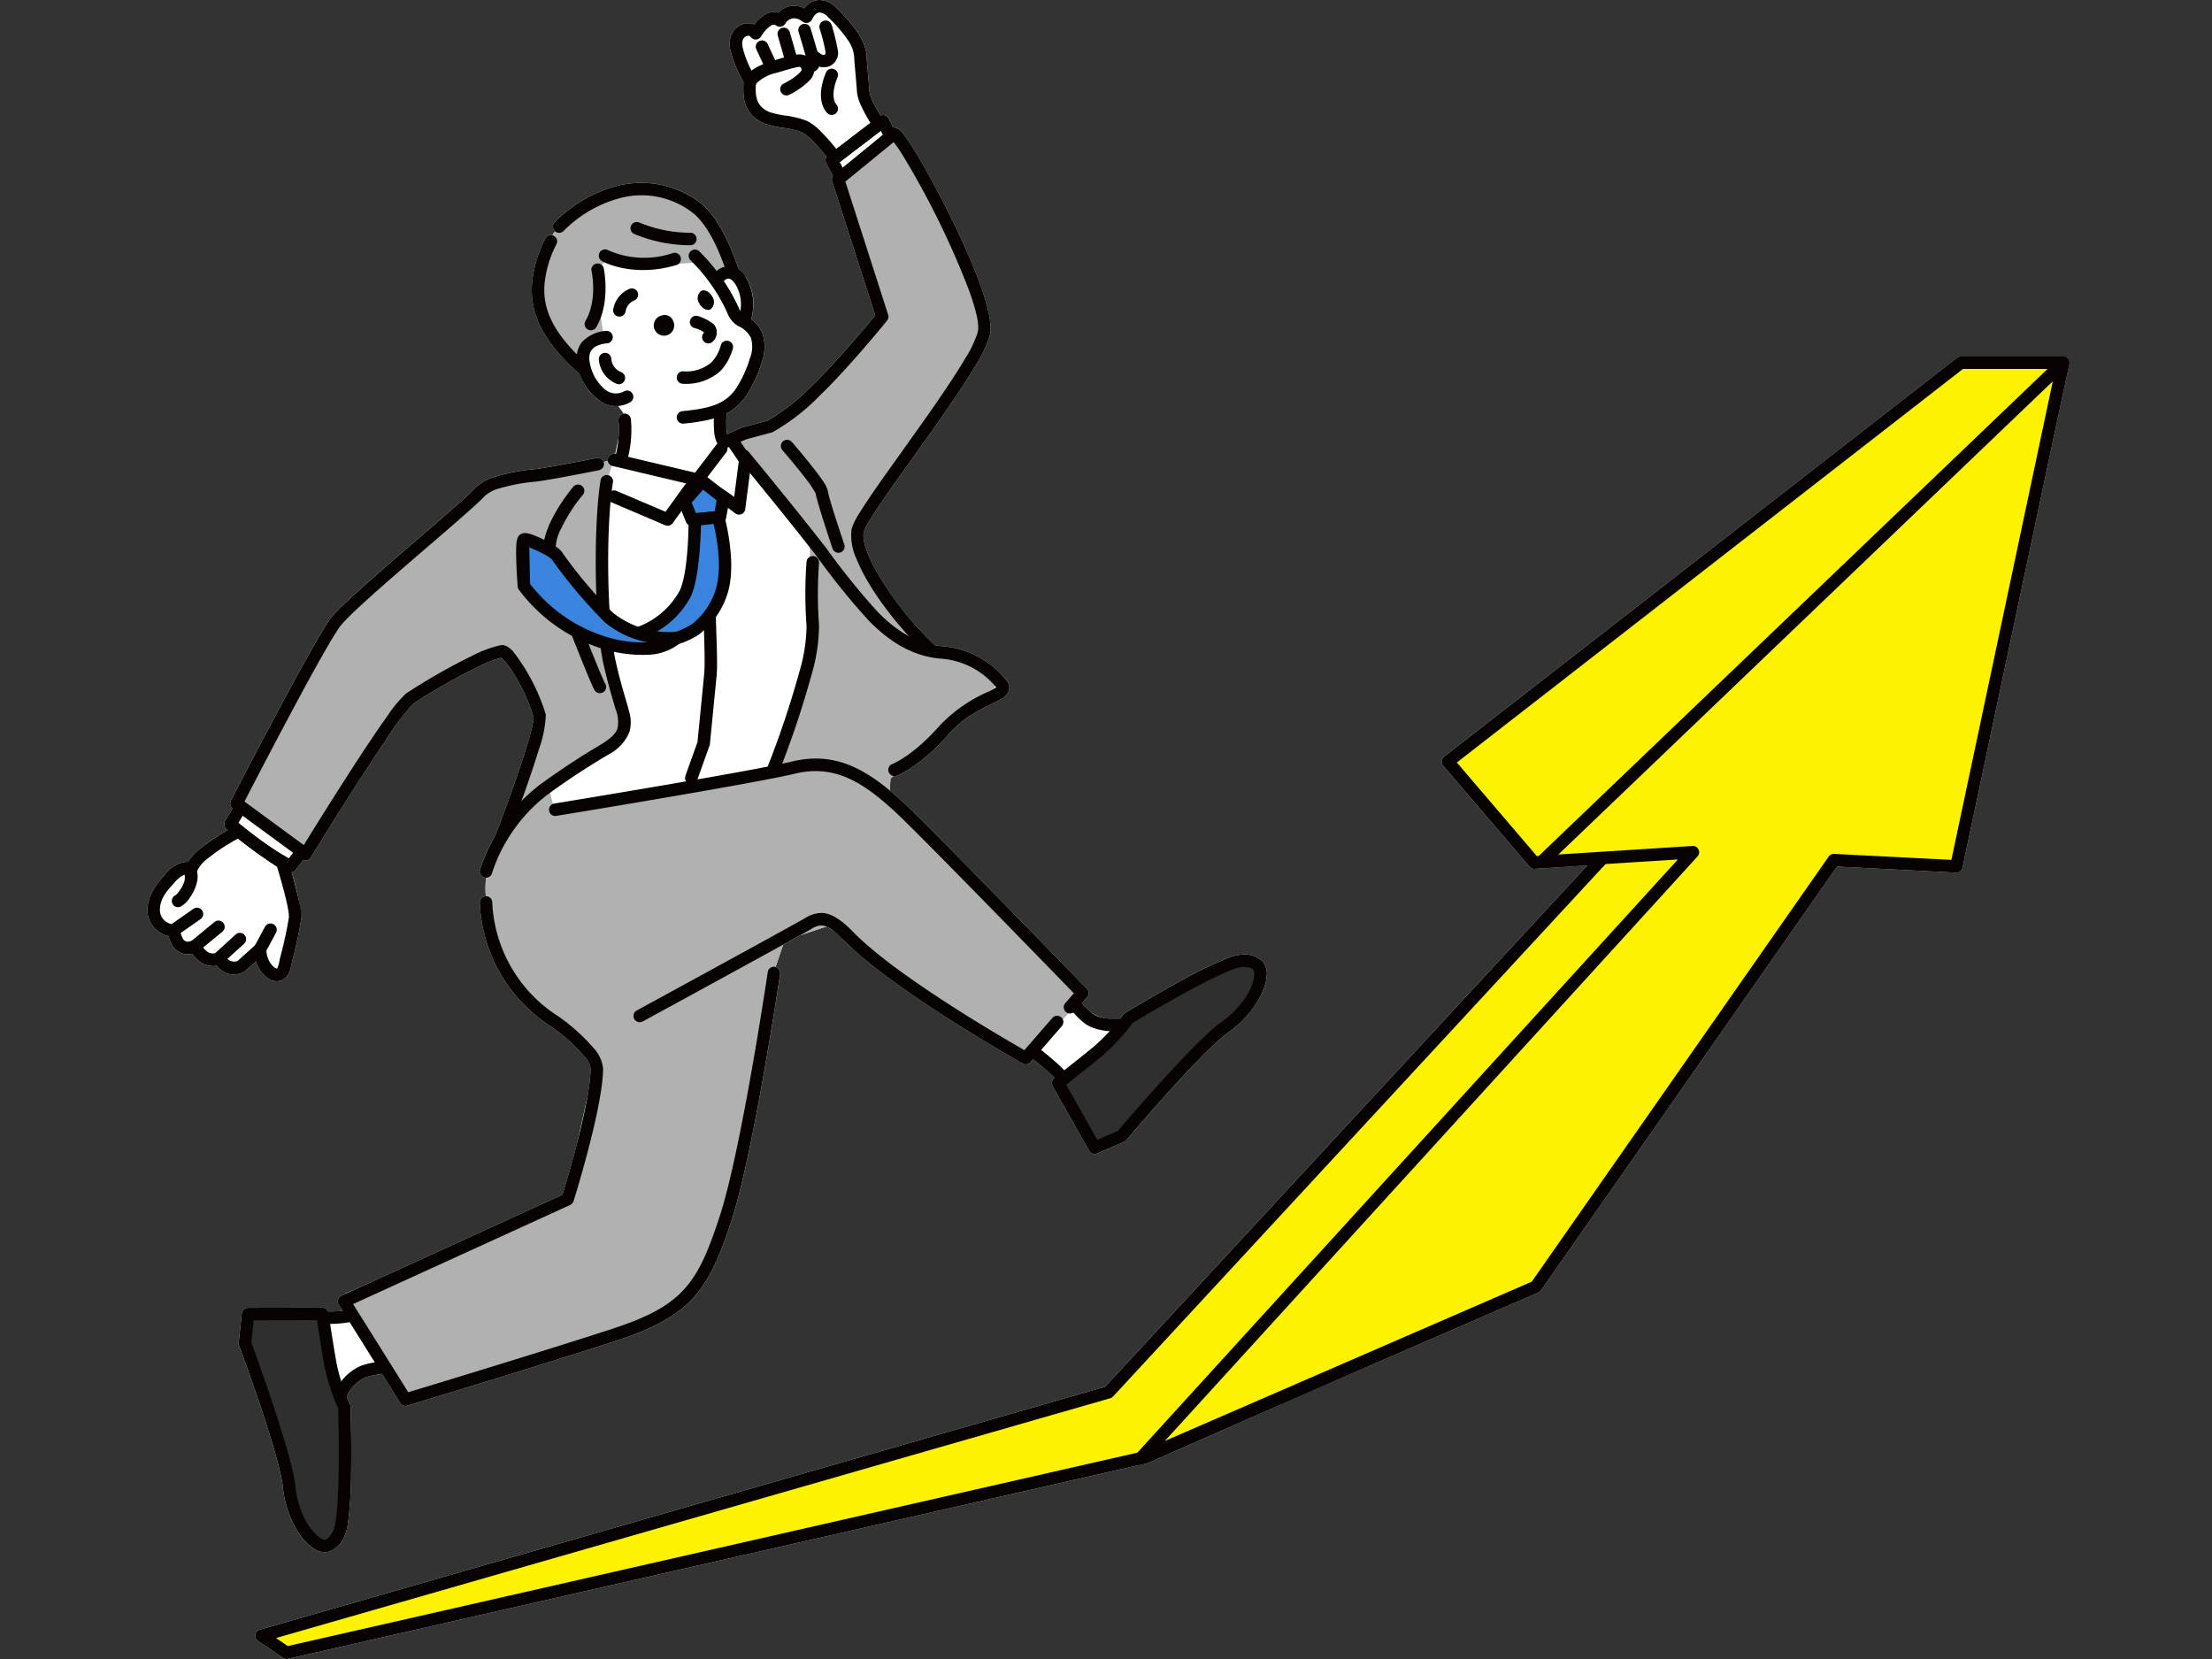 <svg xmlns="http://www.w3.org/2000/svg" xmlns:xlink="http://www.w3.org/1999/xlink" width="300" height="225" viewBox="0 0 300 225">
  <rect x="0" y="0" width="300" height="225" fill="#333333" stroke="none"/>
  <defs>
    <clipPath id="clip-path">
      <rect id="Rectangle_35647" data-name="Rectangle 35647" width="260.652" height="225" transform="translate(0 0)" fill="none"/>
    </clipPath>
  </defs>
  <g id="img_feature01" transform="translate(68.302 340.998)">
    <rect id="Rectangle_35780" data-name="Rectangle 35780" width="300" height="225" transform="translate(-68.302 -340.998)" fill="#fff" opacity="0"/>
    <g id="Group_12918" data-name="Group 12918" transform="translate(-48.301 -340.998)" clip-path="url(#clip-path)">
      <path id="Path_4433" data-name="Path 4433" d="M148.4,129.466a6.307,6.307,0,0,0-1.868.459,55.607,55.607,0,0,0-6.207,3c-3.909,2.118-7.741,4.451-7.741,4.451a.849.849,0,0,0-.248.23s-.145.2-.4.532a5.614,5.614,0,0,1-3.834-.724,9.609,9.609,0,0,1-1.384-1.357l.712-.808a.849.849,0,0,0-.028-1.152s-20.678-21.3-24.474-24.88c-.768-.723-1.518-1.394-2.261-2.009l.1-1.577.383-.386a.842.842,0,0,0,.462-.036s3.1-1.121,7.076-5.653c2.582-2.941,5.764-3.917,7.116-4.751a2.19,2.19,0,0,0,1.028-1.138,1.383,1.383,0,0,0-.19-1.191,12.259,12.259,0,0,0-8.859-4.832c-.346-.027-.684-.071-1.016-.128a.857.857,0,0,0-.11-.133,44,44,0,0,1-8.288-10.8c-.951-1.894-1.436-3.452-1.219-4.463a6.168,6.168,0,0,1,.708-1.408c1.04-1.742,2.962-4.456,5.128-7.488,3.288-4.6,7.134-9.931,9.373-13.736a16.571,16.571,0,0,0,1.91-4.108c.315-1.426-.356-4.255-1.623-7.588-2.807-7.386-8.345-17.451-10.207-19.726A2,2,0,0,0,101.4,17.3a.978.978,0,0,0-.259-.005l-.627-1.233a.846.846,0,0,0-1.092-.394c-.241-.4-.541-.913-.814-1.448a5.692,5.692,0,0,1-.688-1.824c-.1-1.5-.364-4.024-.382-4.746-.045-1.834-1.458-4-4.027-6.507A3.317,3.317,0,0,0,91.079,0,2.53,2.53,0,0,0,89.4.761a3.508,3.508,0,0,0-.322.361A3.217,3.217,0,0,0,87.5.793a3.042,3.042,0,0,0-1.962.935,2.394,2.394,0,0,0-2.1.46A5.776,5.776,0,0,0,82.291,3.32a2.18,2.18,0,0,0-.816-.152,2.519,2.519,0,0,0-2.257,1.476,3.336,3.336,0,0,0-.125,2.3,16.2,16.2,0,0,0,1.739,4.182c-.084,2.043-.079,4.343,2.778,5.608a13.119,13.119,0,0,0,2.716.636,10.5,10.5,0,0,1,2.43.589,7.526,7.526,0,0,1,1.882,1.61c.571.612,1.1,1.248,1.456,1.7a.847.847,0,0,0-.049.878l.915,1.708a.848.848,0,0,0-.1.731L98.7,42.77c-1.135,1.381-5.373,6.475-8.646,9.614a29.318,29.318,0,0,1-5.909,4.648l-3.474.939a.829.829,0,0,0-.123.044l-1.933.86a6.549,6.549,0,0,1-.1-.976,13.787,13.787,0,0,1,.052-1.837,7.333,7.333,0,0,0,2.445-2.1,17.509,17.509,0,0,0,2.324-4.89,5.865,5.865,0,0,0,.015-4.033,4.237,4.237,0,0,0-1.479-1.731,6.889,6.889,0,0,0-.658-5.6,4.478,4.478,0,0,0-.942-1.065c0-.013-.008-.026-.013-.039-.743-1.888-2.182-6.263-4.857-8.751a13.11,13.11,0,0,0-11.749-2.623,18.522,18.522,0,0,0-8.456,4.941.849.849,0,0,0,.069,1.19c-.128.185-.243.367-.347.549a.849.849,0,0,0-.942.411,16.7,16.7,0,0,0-1.824,6.2c-.232,3.416.839,7.14,6.262,12.049a.844.844,0,0,0,.241.152,7.009,7.009,0,0,0,2.955,3.809,3.958,3.958,0,0,0,2.226.533L64.6,56.1a.849.849,0,0,0-.727.954,11.087,11.087,0,0,1,.055,1.572c-.007.252-.022.53-.047.823l-.449,2.092a.847.847,0,0,0-.994.983l-.585.123a.849.849,0,0,0-.96-.531s-6.644,1.34-8.462,1.526a27.01,27.01,0,0,0-5.225.983,6.4,6.4,0,0,0-2.745,1.536c-2.087,2.306-16.516,14.058-19.424,17.44-2.087,2.427-13.722,24.979-13.722,24.979a.847.847,0,0,0,.222,1.046l-1.011,1.716a.848.848,0,0,0,.176,1.072l.189.161a26.566,26.566,0,0,0-3.843,2.6A7.938,7.938,0,0,0,5.476,116.9a2.221,2.221,0,0,0-.36,0,4.228,4.228,0,0,0-2.744,1.716C1.345,119.78-.31,121.628.05,124.08a3.671,3.671,0,0,0,2.817,2.89,4.574,4.574,0,0,0,.392,1.047,2.506,2.506,0,0,0,1.728,1.363,2.619,2.619,0,0,0,1.066-.027,5.23,5.23,0,0,0,.706.79,3,3,0,0,0,2.655.838,2.819,2.819,0,0,0,3.657.835.85.85,0,0,0,.2-.133l1.448-1.308a4.085,4.085,0,0,0,1.485,2.2,2.03,2.03,0,0,0,1.973.4,2.006,2.006,0,0,0,1.055-1.13,8.648,8.648,0,0,0,.424-1.617,55.447,55.447,0,0,0,1.229-5.776,33.219,33.219,0,0,0-1.329-6.167.848.848,0,0,0,.573-.33l1-1.325a.845.845,0,0,0,1.031-.346s5.848-9.54,10.1-15.807a32.457,32.457,0,0,1,3.809-5.048,79.177,79.177,0,0,1,8.79-5A15.4,15.4,0,0,1,48,89.212a8.556,8.556,0,0,1,.933,1.052,24.876,24.876,0,0,1,3.423,6.947,3.255,3.255,0,0,1-.1.921c-.154.8-.448,1.886-.818,3.1-1.469,4.837-4.115,11.72-4.115,11.72a.85.85,0,0,0-.049.2,20.9,20.9,0,0,0-2.177,4.827.847.847,0,0,0,.847,1.066,10.5,10.5,0,0,0-.048,2.511.848.848,0,0,0-.828.83,21,21,0,0,0,9.778,16.908,24.054,24.054,0,0,1,4.374,3.948,3.161,3.161,0,0,1,.88,1.674,25.18,25.18,0,0,1-.448,3.977l-1.276,5.753c-.859,3.368-1.78,6.384-2.095,7.393L28.349,174.791l-1.553.675.016.027-.508.232a.848.848,0,0,0-.367,1.222l.507.811a9.742,9.742,0,0,1-1.949.132.847.847,0,0,0-.79-.541l-10.076.02a.848.848,0,0,0-.842.759l-.42,3.973a.85.85,0,0,0,.048.385s5.5,14.762,5.941,19.232c.357,3.615,2.2,7.052,4.166,8.3a2.608,2.608,0,0,0,1.949.461,3.512,3.512,0,0,0,2.2-2.027,6.3,6.3,0,0,0,.517-1.852,55.6,55.6,0,0,0,.431-6.881c.072-4.445-.081-8.93-.081-8.93a.846.846,0,0,0-.079-.329s-.193-.413-.458-1.075c.066-.116.133-.23.2-.34a5.092,5.092,0,0,1,2.339-2.221,9.511,9.511,0,0,1,1.958-.434.845.845,0,0,0,.3-.083l2.481,3.967a.848.848,0,0,0,.965.362s19.714-5.966,28.429-8.831c5.091-1.674,8.185-3.376,10.416-5.848,2.217-2.456,3.584-5.692,5.158-10.52,2.959-9.076,6.564-33.343,6.564-33.343a.849.849,0,0,0-.627-.946l1.037-3.031c.888-.489,1.676-.925,2.321-1.284l3.548-1.168a7.863,7.863,0,0,1,2.392,1.892c6.55,6.748,24.23,16.689,24.23,16.689a.848.848,0,0,0,1.056-.183l.339-.391c.566.443,1.559,1.238,2.352,1.976.2.19.394.372.556.541l-.036.028a.848.848,0,0,0-.219,1.089l4.961,8.77a.848.848,0,0,0,1.075.361l3.668-1.583a.847.847,0,0,0,.311-.231s10.165-12.036,13.843-14.613c2.975-2.085,5.063-5.381,5.19-7.7a2.609,2.609,0,0,0-.554-1.925,3.511,3.511,0,0,0-2.843-.918" transform="translate(0 -0.002)" fill="#fff" fill-rule="evenodd"/>
      <path id="Path_4434" data-name="Path 4434" d="M506.165,51.509a.849.849,0,0,0-1.109.457c-1.654,3.977.2,5.522.2,5.522a.843.843,0,0,0,.58.229h0a.848.848,0,0,0,.6-1.447v0c-.169-.191-.809-1.263.184-3.651a.849.849,0,0,0-.457-1.109" transform="translate(-413.035 -42.128)" fill="#fff" fill-rule="evenodd"/>
      <path id="Path_4435" data-name="Path 4435" d="M326.713,267.731a.834.834,0,0,0-.023-.115c0-.01-.006-.021-.009-.031a.806.806,0,0,0-.032-.089c0-.008-.007-.017-.01-.025a.852.852,0,0,0-.057-.1l-.015-.021c-.011-.016-.022-.033-.035-.048s-.016-.017-.023-.026l-.024-.027a.821.821,0,0,0-.083-.077l0,0a.885.885,0,0,0-.1-.067l-.013-.009-.017-.007a.825.825,0,0,0-.1-.044l-.017-.007a.866.866,0,0,0-.114-.031l-.034-.006a.866.866,0,0,0-.091-.01l-.032,0H312a.847.847,0,0,0-.521.179L241.91,321.254a.849.849,0,0,0-.124,1.221l11.709,13.7a.848.848,0,0,0,.7.3l7.166-.492-65.422,70.731L81.291,439.662a.849.849,0,0,0-.242,1.518l3.406,2.308a.849.849,0,0,0,.664.125l115.8-26.364c.023,0,.045-.009.068-.015l.706-.161a.843.843,0,0,0,.154-.051l20.868-9.21,31.992-13.889a.848.848,0,0,0,.358-.292l40.142-57.468,16.151.82a.848.848,0,0,0,.873-.671L326.7,268.005s0-.009,0-.014a.843.843,0,0,0,.013-.1c0-.012,0-.023,0-.035a.859.859,0,0,0,0-.106s0-.01,0-.014" transform="translate(-66.068 -218.634)" fill="#fff" fill-rule="evenodd"/>
      <path id="Path_4439" data-name="Path 4439" d="M156.513,191.84l5.876-5.922,8.256-5.421v-2.736l-8.932-3.556-5.614-6.172-3.25-5.69-.691-4.785,16.924-25.018.2-3.445-2.847-6.563-8.091-16.7-1.734-.561-7.336,5.437,6.339,17.606-4.087,6.146-9.94,8.753-4.52,1.19-3.179,1.489,2.054,2.68,1.207,1.336,8.39,9.977.306,7.93-.139,7.512-5.043,15.344-29.541,6.054-1.02-3.9,8.507-5.3,1.65-3.311-1.507-5.179-.248-4.333-1.377-13.89.5-7.718,1.311-4.525L112.2,150,101.417,152.4,85.463,166.255l-5.5,6.077-11.89,22.378,8.984,6.968L91.5,180.646l12.21-5.941a23.391,23.391,0,0,1,3.54,4.908,13.416,13.416,0,0,1,1.1,5.721c.127,2.93-5.9,16.68-6.568,19.408s.262,7.882,3.668,14.1,11.08,11.123,11.08,11.123l-4.16,18.749L82.541,261.674l8.466,14.577,31.909-10.816,7.508-5.154,6.349-19.463,3.127-20.474,2.26-6.6,7.04-2.318,8.427,7.963L174.6,229.649l8.132-7.707-26.392-27.233Z" transform="translate(-55.744 -86.211)" fill="#b2b1b1" fill-rule="evenodd"/>
      <path id="Path_4440" data-name="Path 4440" d="M674.279,756.975l-4.217-2.239-5.219,5.648s7,6.062,7.4,6.21,9.564-6.812,9.564-6.812l-3.316-3.237Z" transform="translate(-544.448 -618.063)" fill="#fff" fill-rule="evenodd"/>
      <path id="Path_4441" data-name="Path 4441" d="M318.1,147.6a27.492,27.492,0,0,0-4.38-4.516,17.24,17.24,0,0,0-8.341-1.846,10.518,10.518,0,0,0-7.327,3.042c-3.173,3.059-3.283,3.73-4.105,7.438a10.646,10.646,0,0,0,0,6.282c.777,2.2,2.217,5.186,3.463,5.623l1.891,1.47,1.04-2.965,1.916-.577s-1.313-7.406-.646-9.346,1.973-.456,4.343-.487c1.216-.016,3.6-.145,5.637-.266,1.933-.115,3.55-.223,3.55-.223l2.85,2.024s2.063-.439,1.72-1.075c-.493-.914-.522-3.139-1.611-4.579" transform="translate(-240.32 -115.631)" fill="#b2b1b1" fill-rule="evenodd"/>
      <path id="Path_4442" data-name="Path 4442" d="M406.3,196.267c-.551-.345-1.12-.487-1.507-1.47a26.021,26.021,0,0,0-5.339-7.629.848.848,0,1,0-1.179,1.221,23.837,23.837,0,0,1,4.939,7.031,3.569,3.569,0,0,0,1.5,1.875,3.483,3.483,0,0,1,1.731,1.585,4.168,4.168,0,0,1-.132,2.8,15.566,15.566,0,0,1-2.035,4.32c-1.414,1.827-3.18,2.461-7.116,2.842a.848.848,0,0,0,.163,1.689c4.622-.447,6.634-1.346,8.294-3.492a17.506,17.506,0,0,0,2.324-4.89,5.866,5.866,0,0,0,.015-4.033,4.244,4.244,0,0,0-1.659-1.848" transform="translate(-324.613 -153.08)" fill="#070303" fill-rule="evenodd"/>
      <path id="Path_4443" data-name="Path 4443" d="M407.286,236.527a.848.848,0,1,0-.461,1.633,4.147,4.147,0,0,1,1.321.586.283.283,0,0,1-.04.059.848.848,0,1,0,1.219,1.18,1.688,1.688,0,0,0,.124-2.342,6.444,6.444,0,0,0-2.164-1.115" transform="translate(-332.648 -193.669)" fill="#070303" fill-rule="evenodd"/>
      <path id="Path_4444" data-name="Path 4444" d="M403.39,255.158a.849.849,0,0,0-1.026.622,5.249,5.249,0,0,1-1.245,2.271,5.159,5.159,0,0,1-3.785,1.242.848.848,0,1,0-.184,1.687,7.041,7.041,0,0,0,5.14-1.7,7.311,7.311,0,0,0,1.721-3.095.849.849,0,0,0-.622-1.026" transform="translate(-324.612 -208.932)" fill="#070303" fill-rule="evenodd"/>
      <path id="Path_4445" data-name="Path 4445" d="M382.987,235.845a1.388,1.388,0,1,0,1.528.723,1.223,1.223,0,0,0-1.528-.723" transform="translate(-313.229 -193.063)" fill="#070303" fill-rule="evenodd"/>
      <path id="Path_4446" data-name="Path 4446" d="M412.634,217.525a1.252,1.252,0,0,0-.246,1.7c.35.686,1.028,1.04,1.514.791a1.252,1.252,0,0,0,.246-1.7c-.35-.686-1.028-1.04-1.514-.791" transform="translate(-337.542 -178.069)" fill="#070303" fill-rule="evenodd"/>
      <path id="Path_4447" data-name="Path 4447" d="M327.914,256.029a2.311,2.311,0,0,1-2.738-.414,6.1,6.1,0,0,1-1.92-3.612,2.344,2.344,0,0,1,.068-1.216,1.728,1.728,0,0,1,.923-.931,3.7,3.7,0,0,1,1.328-.338.848.848,0,0,0-.049-1.7,4.912,4.912,0,0,0-3.355,1.575,3.593,3.593,0,0,0-.589,2.883,7.423,7.423,0,0,0,3.314,5.2,3.764,3.764,0,0,0,3.86.023.848.848,0,1,0-.843-1.473" transform="translate(-263.29 -202.945)" fill="#070303" fill-rule="evenodd"/>
      <path id="Path_4448" data-name="Path 4448" d="M348.085,187.281a12.083,12.083,0,0,1-8.81-.374.848.848,0,1,0-.831,1.479s4.081,2.337,10.13.52a.849.849,0,0,0-.488-1.625" transform="translate(-276.801 -152.972)" fill="#070303" fill-rule="evenodd"/>
      <path id="Path_4449" data-name="Path 4449" d="M369.86,167.721a18.157,18.157,0,0,1-6.9-1.38.848.848,0,1,0-.708,1.542,19.916,19.916,0,0,0,7.619,1.535.848.848,0,0,0-.008-1.7" transform="translate(-296.246 -136.155)" fill="#070303" fill-rule="evenodd"/>
      <path id="Path_4450" data-name="Path 4450" d="M341.01,266.853a2.091,2.091,0,0,1-1.3-1.8.848.848,0,1,0-1.694.089,3.894,3.894,0,0,0,2.434,3.314.848.848,0,0,0,.565-1.6" transform="translate(-276.801 -216.394)" fill="#070303" fill-rule="evenodd"/>
      <path id="Path_4451" data-name="Path 4451" d="M425.826,306.06a13.946,13.946,0,0,1,.076-2.068.848.848,0,1,0-1.684-.208,15,15,0,0,0-.039,2.969,4.424,4.424,0,0,0,.528,1.785.848.848,0,1,0,1.44-.9,3.565,3.565,0,0,1-.32-1.582" transform="translate(-347.316 -248.164)" fill="#070303" fill-rule="evenodd"/>
      <path id="Path_4452" data-name="Path 4452" d="M425.257,199.3a2.843,2.843,0,0,0-1.921,1.045.848.848,0,0,0,1.358,1.017.869.869,0,0,1,.612-.366c.312-.009.624.252,1.021.854a5.231,5.231,0,0,1,.346,4.5.848.848,0,1,0,1.569.645,7.121,7.121,0,0,0-.5-6.082,2.89,2.89,0,0,0-2.488-1.616" transform="translate(-346.537 -163.208)" fill="#070303" fill-rule="evenodd"/>
      <path id="Path_4453" data-name="Path 4453" d="M328.977,197.309a.849.849,0,0,0-.647,1.01s.872,3.878-.821,6.763a.848.848,0,0,0,1.463.859c2-3.409,1.015-7.986,1.015-7.986a.849.849,0,0,0-1.011-.647" transform="translate(-268.105 -161.563)" fill="#070303" fill-rule="evenodd"/>
      <path id="Path_4454" data-name="Path 4454" d="M324.026,139.972a13.11,13.11,0,0,0-11.749-2.623,18.522,18.522,0,0,0-8.456,4.941.848.848,0,0,0,1.273,1.122,16.87,16.87,0,0,1,7.63-4.426,11.326,11.326,0,0,1,10.146,2.229c2.476,2.3,3.746,6.383,4.434,8.129a.848.848,0,1,0,1.578-.622c-.743-1.888-2.182-6.263-4.857-8.751" transform="translate(-248.629 -112.119)" fill="#070303" fill-rule="evenodd"/>
      <path id="Path_4455" data-name="Path 4455" d="M289.528,182.833a14.8,14.8,0,0,1,1.614-5.492.848.848,0,1,0-1.483-.825,16.7,16.7,0,0,0-1.824,6.2c-.232,3.416.839,7.14,6.262,12.049a.848.848,0,1,0,1.139-1.258c-4.835-4.377-5.915-7.631-5.708-10.676" transform="translate(-235.688 -144.194)" fill="#070303" fill-rule="evenodd"/>
      <path id="Path_4456" data-name="Path 4456" d="M351.181,309.762a.849.849,0,0,0-.727.954,11.087,11.087,0,0,1,.055,1.572,13.761,13.761,0,0,1-.522,3.438.848.848,0,1,0,1.629.473,15.477,15.477,0,0,0,.589-3.866,12.479,12.479,0,0,0-.07-1.844.849.849,0,0,0-.954-.727" transform="translate(-286.58 -253.662)" fill="#070303" fill-rule="evenodd"/>
      <path id="Path_4457" data-name="Path 4457" d="M351,216.067a3.652,3.652,0,0,0-2.207,2.816.848.848,0,0,0,1.686.19,1.942,1.942,0,0,1,1.171-1.439.848.848,0,0,0-.65-1.567" transform="translate(-285.63 -176.887)" fill="#070303" fill-rule="evenodd"/>
      <path id="Path_4458" data-name="Path 4458" d="M452.833,96.255a2,2,0,0,0-1.043-.763.888.888,0,0,0-.745.212c-.843.726-7.521,6.155-7.521,6.155a.849.849,0,0,0-.273.918l5.841,18.182c-1.135,1.381-5.373,6.475-8.646,9.614a29.315,29.315,0,0,1-5.909,4.648l-3.475.939a.828.828,0,0,0-.123.044l-2.56,1.139a.848.848,0,0,0,.69,1.55l2.5-1.112,3.5-.945a.852.852,0,0,0,.151-.057,28.9,28.9,0,0,0,6.4-4.981c3.873-3.715,9.079-10.124,9.079-10.124a.848.848,0,0,0,.149-.794l-5.805-18.069c1.295-1.053,5.034-4.1,6.547-5.351.261.338.653.867.995,1.4a114.341,114.341,0,0,1,9.239,18.73c.882,2.474,1.424,4.513,1.181,5.613a14.936,14.936,0,0,1-1.716,3.614c-2.219,3.771-6.033,9.048-9.291,13.61-2.2,3.079-4.147,5.836-5.2,7.6a7.7,7.7,0,0,0-.91,1.921,7.368,7.368,0,0,0,.645,3.991c1.359,3.449,4.668,8.242,9.33,12.837a.848.848,0,1,0,1.191-1.208,44,44,0,0,1-8.288-10.8c-.951-1.894-1.436-3.452-1.219-4.463a6.147,6.147,0,0,1,.708-1.407c1.04-1.742,2.962-4.456,5.127-7.489,3.288-4.6,7.135-9.931,9.373-13.736a16.564,16.564,0,0,0,1.91-4.108c.315-1.426-.356-4.255-1.623-7.588-2.806-7.386-8.344-17.451-10.207-19.726" transform="translate(-350.393 -78.189)" fill="#070303" fill-rule="evenodd"/>
      <path id="Path_4459" data-name="Path 4459" d="M516.305,86.61a.848.848,0,0,0-1.27-.29l-6.961,5.3a.848.848,0,0,0-.234,1.076l1.138,2.124a.848.848,0,0,0,1.5-.8l-.8-1.487,5.576-4.245.4.785a.848.848,0,1,0,1.512-.769Z" transform="translate(-415.794 -70.547)" fill="#070303" fill-rule="evenodd"/>
      <path id="Path_4460" data-name="Path 4460" d="M455.636,14.224a5.7,5.7,0,0,1-.688-1.824c-.1-1.5-.364-4.024-.382-4.746-.045-1.834-1.458-4-4.027-6.507A3.317,3.317,0,0,0,448.11,0a2.529,2.529,0,0,0-1.677.758,3.517,3.517,0,0,0-.323.361,3.217,3.217,0,0,0-1.577-.329,3.042,3.042,0,0,0-1.962.935,2.394,2.394,0,0,0-2.1.46,5.77,5.77,0,0,0-1.147,1.133,2.181,2.181,0,0,0-.816-.152,2.519,2.519,0,0,0-2.257,1.476,3.337,3.337,0,0,0-.125,2.3,16.2,16.2,0,0,0,1.74,4.182c-.084,2.043-.079,4.343,2.778,5.608a13.118,13.118,0,0,0,2.716.636,10.5,10.5,0,0,1,2.43.589,7.526,7.526,0,0,1,1.882,1.61c1.05,1.125,1.948,2.339,1.948,2.339a.849.849,0,0,0,1.2.168l5.905-4.527a.849.849,0,0,0,.191-1.143s-.7-1.052-1.277-2.182m-5.181,5.991a27.568,27.568,0,0,0-2.121-2.4,7.387,7.387,0,0,0-1.83-1.4,12.273,12.273,0,0,0-2.863-.724,11.388,11.388,0,0,1-2.312-.514c-2.112-.935-1.823-2.758-1.758-4.25a.849.849,0,0,0-.147-.516,13.888,13.888,0,0,1-1.658-3.906c-.24-.908.077-1.486.561-1.62.178-.049.381-.056.477.092a.848.848,0,0,0,1.446-.035,4.924,4.924,0,0,1,1.2-1.374c.253-.178.544-.329.833-.11a.848.848,0,0,0,1.251-.255,1.475,1.475,0,0,1,1.1-.723,2.014,2.014,0,0,1,1.264.476.848.848,0,0,0,1.278-.356,2.2,2.2,0,0,1,.441-.627.848.848,0,0,1,.554-.279,1.771,1.771,0,0,1,1.184.662,19.189,19.189,0,0,1,2.637,3.051,4.526,4.526,0,0,1,.879,2.284c.018.732.287,3.291.385,4.813a5.9,5.9,0,0,0,.569,1.864,22.711,22.711,0,0,0,1.251,2.3Z" transform="translate(-357.031 -0.002)" fill="#070303" fill-rule="evenodd"/>
      <path id="Path_4461" data-name="Path 4461" d="M469.756,363.425c-3.479-.275-6.234-2.125-8.675-4.577a95.081,95.081,0,0,1-7.058-8.738c-4.6-5.914-10.507-13.038-10.507-13.038a.848.848,0,0,0-1.307,1.082s5.884,7.1,10.475,13a96.788,96.788,0,0,0,7.194,8.892c2.734,2.746,5.847,4.763,9.744,5.071a10.609,10.609,0,0,1,7.456,3.892c-.033.027-.068.053-.1.075a7.368,7.368,0,0,1-.731.406,20.2,20.2,0,0,0-6.861,4.727c-3.615,4.117-6.393,5.182-6.393,5.182a.848.848,0,1,0,.592,1.59s3.1-1.121,7.076-5.653c2.583-2.941,5.764-3.917,7.116-4.751a2.19,2.19,0,0,0,1.028-1.138,1.383,1.383,0,0,0-.19-1.191,12.259,12.259,0,0,0-8.859-4.832" transform="translate(-361.971 -275.782)" fill="#070303" fill-rule="evenodd"/>
      <path id="Path_4462" data-name="Path 4462" d="M480.759,336.4a4.015,4.015,0,0,0-.669-1.4c-1.253-1.888-4.237-5.326-4.237-5.326a.848.848,0,0,0-1.281,1.113s2.222,2.557,3.593,4.426c.438.6.874,1.359.913,1.428.168,1.14,2.288,7.487,2.288,7.487a.848.848,0,1,0,1.608-.541s-2.106-6.221-2.217-7.185" transform="translate(-388.463 -269.736)" fill="#070303" fill-rule="evenodd"/>
      <path id="Path_4463" data-name="Path 4463" d="M471.469,417.375a.848.848,0,1,0-1.688-.168,58.771,58.771,0,0,0,0,8.72,22.54,22.54,0,0,1-.963,6.183,126.932,126.932,0,0,1-4.241,12.71.848.848,0,1,0,1.577.627,129.154,129.154,0,0,0,4.307-12.912,24.274,24.274,0,0,0,1.014-6.718,57.423,57.423,0,0,1,0-8.443" transform="translate(-380.395 -341.03)" fill="#070303" fill-rule="evenodd"/>
      <path id="Path_4464" data-name="Path 4464" d="M267.3,381.067c-1.28-5.7-1.317-18.679-.382-24.319a.848.848,0,0,0-1.674-.278c-.96,5.79-.913,19.111.4,24.968.653,2.911,1.257,4.754,1.633,6.092a4.5,4.5,0,0,1,.263,2.562c-.237.8-.972,1.38-2.035,2.087a102.144,102.144,0,0,0-8.538,5.614,23.742,23.742,0,0,0-8.089,11.52.848.848,0,0,0,1.64.436A22.035,22.035,0,0,1,258,399.138a100.762,100.762,0,0,1,8.443-5.546,5.918,5.918,0,0,0,2.723-3.019,4.991,4.991,0,0,0-.053-2.729c-.33-1.376-1.037-3.314-1.814-6.776" transform="translate(-203.789 -291.337)" fill="#070303" fill-rule="evenodd"/>
      <path id="Path_4465" data-name="Path 4465" d="M349.2,574.442c-5.142-4.846-9.535-7.378-15.526-5.936-5.69,1.37-32.236,5.7-32.236,5.7a.848.848,0,1,0,.273,1.675s26.648-4.35,32.361-5.725c5.412-1.3,9.32,1.143,13.965,5.521,3.42,3.223,20.581,20.875,23.873,24.265l-1.165,1.323a.848.848,0,1,0,1.273,1.121l1.684-1.912a.849.849,0,0,0-.028-1.152S353,578.018,349.2,574.442" transform="translate(-246.268 -465.226)" fill="#070303" fill-rule="evenodd"/>
      <path id="Path_4466" data-name="Path 4466" d="M297.974,373.166a6.186,6.186,0,0,1,.689-4.439,21.507,21.507,0,0,1,2.859-4.42.848.848,0,0,0-1.282-1.111,23.439,23.439,0,0,0-3.116,4.818c-.873,1.885-1.36,3.983-.75,5.715,1.366,3.884,5.994,15.746,6.729,17.04a.848.848,0,0,0,1.475-.838c-.723-1.272-5.26-12.944-6.6-16.764" transform="translate(-242.481 -297.186)" fill="#070303" fill-rule="evenodd"/>
      <path id="Path_4467" data-name="Path 4467" d="M111.635,342.947s-6.644,1.34-8.462,1.526a27.027,27.027,0,0,0-5.225.984,6.4,6.4,0,0,0-2.745,1.536c-2.087,2.306-16.515,14.058-19.424,17.44-2.087,2.427-13.722,24.979-13.722,24.979a.848.848,0,0,0,.252,1.072l9.367,6.873a.849.849,0,0,0,1.225-.241s5.848-9.54,10.1-15.807a32.451,32.451,0,0,1,3.808-5.048,79.139,79.139,0,0,1,8.79-5,15.391,15.391,0,0,1,3.139-1.223,8.538,8.538,0,0,1,.933,1.052,24.876,24.876,0,0,1,3.423,6.947,3.257,3.257,0,0,1-.1.921c-.154.8-.448,1.886-.818,3.1-1.469,4.837-4.115,11.72-4.115,11.72a.848.848,0,0,0,1.584.609s2.671-6.951,4.154-11.835a15.937,15.937,0,0,0,.97-4.8,26.735,26.735,0,0,0-4.384-8.5,3.23,3.23,0,0,0-1.012-.817,1.289,1.289,0,0,0-.689-.109,15.377,15.377,0,0,0-3.815,1.4,81.342,81.342,0,0,0-9.061,5.16,17.1,17.1,0,0,0-2.492,2.993c-3.556,4.947-9.631,14.729-11.379,17.56l-8.041-5.9c1.894-3.67,11.319-21.855,13.168-24.006,2.9-3.377,17.312-15.106,19.4-17.408a4.71,4.71,0,0,1,2.008-1.06,25.218,25.218,0,0,1,4.877-.911c1.853-.19,8.624-1.551,8.624-1.551a.848.848,0,0,0-.335-1.663" transform="translate(-50.741 -280.83)" fill="#070303" fill-rule="evenodd"/>
      <path id="Path_4468" data-name="Path 4468" d="M68.523,607.649a.849.849,0,0,0-1.188.164l-1.094,1.445a40.891,40.891,0,0,1-6.825-4.813l.781-1.326a.848.848,0,0,0-1.462-.861l-1.143,1.94a.848.848,0,0,0,.175,1.072s5.435,4.681,8.447,5.823a.849.849,0,0,0,.977-.281l1.5-1.975a.849.849,0,0,0-.164-1.189" transform="translate(-47.066 -492.856)" fill="#070303" fill-rule="evenodd"/>
      <path id="Path_4469" data-name="Path 4469" d="M18.768,622.284S15.9,620.428,12.9,618.04a.848.848,0,0,0-.912-.093,30.14,30.14,0,0,0-4.942,3.195,7.947,7.947,0,0,0-1.571,1.726,2.2,2.2,0,0,0-.36,0,4.226,4.226,0,0,0-2.744,1.716C1.345,625.748-.31,627.6.051,630.047a3.671,3.671,0,0,0,2.817,2.89,4.562,4.562,0,0,0,.392,1.047,2.506,2.506,0,0,0,1.728,1.363,2.623,2.623,0,0,0,1.066-.027,5.242,5.242,0,0,0,.706.79,3,3,0,0,0,2.655.839,2.819,2.819,0,0,0,3.656.835.837.837,0,0,0,.2-.133l1.448-1.308a4.083,4.083,0,0,0,1.485,2.2,2.03,2.03,0,0,0,1.973.4,2.007,2.007,0,0,0,1.055-1.13,8.664,8.664,0,0,0,.424-1.617,55.492,55.492,0,0,0,1.229-5.776c.085-1.494-1.763-7.675-1.763-7.675a.85.85,0,0,0-.351-.465m.42,8.044a53.849,53.849,0,0,1-1.2,5.526c-.055.264-.112.625-.21.971a2.416,2.416,0,0,1-.137.379,1.154,1.154,0,0,1-.091.144,1.927,1.927,0,0,1-.382-.193,3.125,3.125,0,0,1-1.036-2.459.848.848,0,0,0-1.417-.644l-2.491,2.25a1.36,1.36,0,0,1-1.715-.733.849.849,0,0,0-1.119-.394,1.311,1.311,0,0,1-1.5-.327,3.725,3.725,0,0,1-.729-.927.849.849,0,0,0-1.092-.389,1.348,1.348,0,0,1-.769.147.843.843,0,0,1-.551-.5,3.147,3.147,0,0,1-.318-1.067.849.849,0,0,0-.81-.772,1.981,1.981,0,0,1-1.9-1.542c-.274-1.867,1.133-3.208,1.915-4.094a4.059,4.059,0,0,1,1.268-1.051.947.947,0,0,1,.474-.079.848.848,0,0,0,1.342-.429,4.283,4.283,0,0,1,1.418-1.712,26.284,26.284,0,0,1,4.134-2.723c2.363,1.851,4.567,3.336,5.3,3.825.359,1.184,1.67,5.6,1.6,6.79" transform="translate(0 -505.97)" fill="#070303" fill-rule="evenodd"/>
      <path id="Path_4470" data-name="Path 4470" d="M20.112,645.958a.849.849,0,0,0-.214,1.153,2.529,2.529,0,0,1,.085,1.129,4.283,4.283,0,0,1-.735,1.464,1.785,1.785,0,0,1-.5.561.848.848,0,1,0,.689,1.55,3.485,3.485,0,0,0,1.19-1.127,6.175,6.175,0,0,0,1.032-2.206,3.069,3.069,0,0,0-.366-2.331.848.848,0,0,0-1.184-.193" transform="translate(-14.943 -528.852)" fill="#070303" fill-rule="evenodd"/>
      <path id="Path_4471" data-name="Path 4471" d="M34.243,689.644l-3.213,2.643a.848.848,0,0,0,1.078,1.311l3.213-2.643a.848.848,0,0,0-1.078-1.31" transform="translate(-25.157 -564.6)" fill="#070303" fill-rule="evenodd"/>
      <path id="Path_4472" data-name="Path 4472" d="M18.915,679.957,15.858,682.1a.848.848,0,0,0,.973,1.39l3.057-2.141a.848.848,0,1,0-.973-1.39" transform="translate(-12.69 -556.699)" fill="#070303" fill-rule="evenodd"/>
      <path id="Path_4473" data-name="Path 4473" d="M51.43,698.889l-2.952,2.689a.848.848,0,1,0,1.143,1.254l2.952-2.689a.848.848,0,0,0-1.143-1.254" transform="translate(-39.473 -572.147)" fill="#070303" fill-rule="evenodd"/>
      <path id="Path_4474" data-name="Path 4474" d="M80.653,691.729a.849.849,0,0,0-1.149.346l-1.781,3.317a.848.848,0,0,0,1.5.8L81,692.878a.849.849,0,0,0-.346-1.149" transform="translate(-63.566 -566.383)" fill="#070303" fill-rule="evenodd"/>
      <path id="Path_4475" data-name="Path 4475" d="M422.012,697.884a.849.849,0,0,0-1.2.084l-3.795,4.371c-3.116-1.78-17.513-10.149-23.242-16.051-1.944-2-3.277-2.565-4.349-2.558a4.348,4.348,0,0,0-2.158.706c-2.913,1.672-22.828,12.525-22.828,12.525a.848.848,0,1,0,.812,1.49s19.944-10.868,22.861-12.543a2.718,2.718,0,0,1,1.323-.48c.793,0,1.684.563,3.122,2.043,6.55,6.748,24.23,16.69,24.23,16.69a.848.848,0,0,0,1.056-.183l4.25-4.9a.849.849,0,0,0-.084-1.2" transform="translate(-298.085 -559.915)" fill="#070303" fill-rule="evenodd"/>
      <path id="Path_4476" data-name="Path 4476" d="M698.913,751.561c-2.1.38-3.89.122-4.8-.593a9.5,9.5,0,0,1-1.426-1.409.848.848,0,0,0-1.336,1.045,11.277,11.277,0,0,0,1.711,1.7c1.167.921,3.453,1.421,6.151.931a.848.848,0,0,0-.3-1.67" transform="translate(-566.011 -613.556)" fill="#070303" fill-rule="evenodd"/>
      <path id="Path_4477" data-name="Path 4477" d="M138.952,1019.926a11.3,11.3,0,0,0-2.354.518,6.773,6.773,0,0,0-3.231,2.93,14.47,14.47,0,0,0-1.855,9.237.848.848,0,1,0,1.686-.193,12.776,12.776,0,0,1,1.61-8.146,5.093,5.093,0,0,1,2.339-2.221,9.511,9.511,0,0,1,1.958-.434.848.848,0,0,0-.154-1.69" transform="translate(-107.608 -835.227)" fill="#070303" fill-rule="evenodd"/>
      <path id="Path_4478" data-name="Path 4478" d="M660.227,783.2a.848.848,0,0,0-1.023,1.354s1.624,1.226,2.8,2.325a5.8,5.8,0,0,1,.978,1.064.848.848,0,0,0,1.475-.839c-.655-1.151-4.234-3.9-4.234-3.9" transform="translate(-539.554 -641.232)" fill="#070303" fill-rule="evenodd"/>
      <path id="Path_4479" data-name="Path 4479" d="M132.868,980.8a12.449,12.449,0,0,1-2.9.246.848.848,0,1,0-.282,1.673,15.747,15.747,0,0,0,3.488-.25.848.848,0,0,0-.3-1.67" transform="translate(-105.619 -803.178)" fill="#070303" fill-rule="evenodd"/>
      <path id="Path_4480" data-name="Path 4480" d="M201.8,680.8a.849.849,0,0,0-.964.714s-3.565,24.067-6.5,33.067c-1.479,4.537-2.721,7.6-4.8,9.909-2.069,2.293-4.965,3.821-9.686,5.373-7.785,2.56-24.36,7.6-27.769,8.631L144.6,726.54,174.039,713.1a.849.849,0,0,0,.456-.515s3.971-12.563,4.011-17.983a4.829,4.829,0,0,0-1.251-2.745,26.271,26.271,0,0,0-4.772-4.31,19.334,19.334,0,0,1-9.009-15.453.848.848,0,1,0-1.7-.034,21,21,0,0,0,9.778,16.908,24.046,24.046,0,0,1,4.374,3.948,3.162,3.162,0,0,1,.88,1.674c-.035,4.735-3.18,15.072-3.819,17.123L143.017,725.4a.848.848,0,0,0-.367,1.222l8.335,13.329a.849.849,0,0,0,.965.362s19.715-5.966,28.429-8.831c5.091-1.674,8.185-3.376,10.416-5.849,2.217-2.456,3.585-5.693,5.158-10.52,2.959-9.076,6.564-33.343,6.564-33.343a.849.849,0,0,0-.715-.964" transform="translate(-116.712 -549.676)" fill="#070303" fill-rule="evenodd"/>
      <path id="Path_4481" data-name="Path 4481" d="M706.875,719.6c-1.211.022-4.474,1.616-7.686,3.356-3.89,2.108-7.7,4.43-7.7,4.43a27.435,27.435,0,0,1-4.152,4.505c-2.476,2.031-5.385,4.283-5.385,4.283l4.961,8.77,3.668-1.583s10.286-12.155,14-14.76c2.739-1.919,4.713-4.916,4.829-7.054.079-1.459-.772-1.979-2.536-1.948" transform="translate(-558.455 -589.29)" fill="#2f2f2f" fill-rule="evenodd"/>
      <path id="Path_4482" data-name="Path 4482" d="M703.023,714.918a6.308,6.308,0,0,0-1.868.459,55.588,55.588,0,0,0-6.207,3c-3.909,2.118-7.741,4.452-7.741,4.452a.849.849,0,0,0-.248.23,26.392,26.392,0,0,1-4,4.344c-2.467,2.024-5.367,4.268-5.367,4.268a.849.849,0,0,0-.219,1.089l4.961,8.77a.848.848,0,0,0,1.075.361l3.668-1.583a.848.848,0,0,0,.312-.231s10.164-12.036,13.843-14.613c2.976-2.084,5.064-5.38,5.19-7.7a2.607,2.607,0,0,0-.554-1.925,3.512,3.512,0,0,0-2.843-.918m1.7,2.751c-.106,1.953-1.967,4.652-4.469,6.405-3.511,2.46-12.827,13.337-14.035,14.754l-2.786,1.2-4.225-7.47c.975-.761,3.015-2.363,4.824-3.847a28.11,28.11,0,0,0,4.2-4.523c.724-.438,4.095-2.464,7.525-4.323,1.9-1.03,3.817-2.008,5.3-2.63a6.821,6.821,0,0,1,1.991-.624,3.986,3.986,0,0,1,1.1.1.828.828,0,0,1,.427.227,1,1,0,0,1,.146.726" transform="translate(-554.618 -585.454)" fill="#070303" fill-rule="evenodd"/>
      <path id="Path_4483" data-name="Path 4483" d="M84.548,990.82c-.555-3.154-1.09-6.794-1.09-6.794l-10.076.02-.42,3.973s5.545,14.926,5.99,19.444c.328,3.328,1.972,6.519,3.777,7.669,1.233.785,2.1.3,2.942-1.253.575-1.066.787-4.692.846-8.344.072-4.424-.08-8.887-.08-8.887a27.443,27.443,0,0,1-1.889-5.828" transform="translate(-59.749 -805.831)" fill="#2f2f2f" fill-rule="evenodd"/>
      <path id="Path_4484" data-name="Path 4484" d="M83.37,992.454a26.392,26.392,0,0,1-1.822-5.617c-.553-3.143-1.086-6.77-1.086-6.77a.848.848,0,0,0-.841-.725l-10.076.02a.848.848,0,0,0-.842.759l-.42,3.973a.851.851,0,0,0,.048.385s5.5,14.762,5.941,19.232c.357,3.616,2.2,7.052,4.166,8.3a2.608,2.608,0,0,0,1.949.461,3.512,3.512,0,0,0,2.2-2.027,6.3,6.3,0,0,0,.517-1.852,55.593,55.593,0,0,0,.431-6.881c.072-4.445-.081-8.929-.081-8.929a.845.845,0,0,0-.079-.329m-1.537,9.231c-.035,2.16-.123,4.311-.311,5.913a6.843,6.843,0,0,1-.433,2.042,3.975,3.975,0,0,1-.628.909.829.829,0,0,1-.407.261,1,1,0,0,1-.7-.228c-1.65-1.051-3.089-4-3.389-7.037-.421-4.267-5.328-17.721-5.97-19.469l.319-3.018,8.582-.017c.185,1.223.579,3.787.985,6.091a28.109,28.109,0,0,0,1.882,5.877c.026.846.138,4.777.075,8.677" transform="translate(-55.913 -801.995)" fill="#070303" fill-rule="evenodd"/>
      <path id="Path_4485" data-name="Path 4485" d="M455.316,41.1a1.929,1.929,0,0,0-1.308-.309,22.844,22.844,0,0,0-3.356.856c-3.864,1.1-3.939,2.746-3.939,2.746a.848.848,0,0,0,1.659.347,5.55,5.55,0,0,1,2.744-1.46c1.23-.35,2.078-.628,2.69-.748.24-.047.409-.1.541-.037.1.048.13.179.2.34.007.017-.013.031-.02.049a.811.811,0,0,1-.08.146,2.551,2.551,0,0,1-.437.475,9.518,9.518,0,0,1-1.9,1.223.848.848,0,1,0,.73,1.531,10.43,10.43,0,0,0,2.773-1.961,2.012,2.012,0,0,0,.5-2.129,2.363,2.363,0,0,0-.791-1.067" transform="translate(-365.811 -33.4)" fill="#070303" fill-rule="evenodd"/>
      <path id="Path_4486" data-name="Path 4486" d="M457.165,30.772a.848.848,0,1,0-1.537.718l1.222,2.617a.848.848,0,1,0,1.537-.718Z" transform="translate(-373.053 -24.799)" fill="#070303" fill-rule="evenodd"/>
      <path id="Path_4487" data-name="Path 4487" d="M473.552,21.348a.848.848,0,1,0-1.631.469l1.045,3.631a.848.848,0,1,0,1.63-.469Z" transform="translate(-386.435 -16.98)" fill="#070303" fill-rule="evenodd"/>
      <path id="Path_4488" data-name="Path 4488" d="M489.08,18.439a.848.848,0,0,0-1.621.5s.771,2.486,1.1,3.789a.848.848,0,0,0-.037,1.651l.654.044a1.313,1.313,0,0,0,.889-.471,1.424,1.424,0,0,0,.224-1.292c-.275-1.2-1.211-4.223-1.211-4.223" transform="translate(-399.155 -14.611)" fill="#070303" fill-rule="evenodd"/>
      <path id="Path_4489" data-name="Path 4489" d="M497.5,15.973a.848.848,0,0,0-1.625.487,25.435,25.435,0,0,1,.8,3.183c.006.161-.012.318-.138.364-.242.089-.539-.089-.916-.419a.848.848,0,0,0-1.119,1.275,2.6,2.6,0,0,0,2.619.737,1.98,1.98,0,0,0,1.25-2.018,30.112,30.112,0,0,0-.866-3.61" transform="translate(-404.71 -12.585)" fill="#070303" fill-rule="evenodd"/>
      <path id="Path_4490" data-name="Path 4490" d="M506.166,51.509a.849.849,0,0,0-1.109.457c-1.654,3.977.2,5.522.2,5.522a.844.844,0,0,0,.58.229h0a.848.848,0,0,0,.6-1.447v0c-.169-.191-.809-1.263.184-3.651a.849.849,0,0,0-.457-1.109" transform="translate(-413.035 -42.128)" fill="#070303" fill-rule="evenodd"/>
      <path id="Path_4491" data-name="Path 4491" d="M246.266,325.76l11.708,13.7,9.3-.638-67.033,72.473L85.361,444.314l3.406,2.308,116.575-26.54,51.41-22.69,41.66-58.681,16.33.839,14.966-67.884H315.833Z" transform="translate(-69.903 -222.471)" fill="#fdf200" fill-rule="evenodd"/>
      <path id="Path_4492" data-name="Path 4492" d="M325.871,266.981H312a.847.847,0,0,0-.521.179L241.91,321.254a.848.848,0,0,0-.124,1.221l11.709,13.7a.849.849,0,0,0,.7.3l7.166-.492-65.422,70.731L81.291,439.662a.848.848,0,0,0-.242,1.518l3.406,2.308a.849.849,0,0,0,.664.125l116.575-26.54a.833.833,0,0,0,.154-.051l51.41-22.69a.848.848,0,0,0,.349-.285l41.39-58.3,15.864.815a.848.848,0,0,0,.872-.664L326.7,268.012a.848.848,0,0,0-.828-1.031m-15.639,67.848-15.612-.8a.848.848,0,0,0-.735.356l-41.524,58.491-51.121,22.563L85.1,441.877l-1.6-1.085,113.136-32.519a.85.85,0,0,0,.388-.239l67.033-72.473a.849.849,0,0,0-.681-1.423l-8.872.609-10.854-12.7,68.635-53.371h12.527Z" transform="translate(-66.068 -218.634)" fill="#070303" fill-rule="evenodd"/>
      <path id="Path_4493" data-name="Path 4493" d="M818.707,338.052l-74.9,82.2,53.608-23.274,40.411-57.853,16.621.844,14.469-68.306L798.2,339.352Z" transform="translate(-609.113 -222.471)" fill="#fdf200" fill-rule="evenodd"/>
      <path id="Path_4494" data-name="Path 4494" d="M865.492,267.088a.849.849,0,0,0-1,.128L793.778,334.9a.848.848,0,0,0,.64,1.46L812.83,335.2l-73.486,80.652a.848.848,0,0,0,.965,1.349l53.608-23.274a.849.849,0,0,0,.358-.292l40.142-57.468,16.151.82a.848.848,0,0,0,.873-.671l14.469-68.306a.849.849,0,0,0-.417-.917M849.93,335.251l-15.9-.808a.849.849,0,0,0-.739.361l-40.274,57.656-49.757,21.6L815.5,334.787a.848.848,0,0,0-.681-1.418l-18.186,1.153,67.05-64.178Z" transform="translate(-605.276 -218.634)" fill="#070303" fill-rule="evenodd"/>
      <path id="Path_4495" data-name="Path 4495" d="M360.632,331.445a.849.849,0,0,0-1.189.161l-2.884,3.785-10.8-2.559a.848.848,0,1,0-.391,1.651l11.332,2.686a.848.848,0,0,0,.871-.311l3.218-4.223a.849.849,0,0,0-.161-1.189" transform="translate(-282.294 -271.283)" fill="#070303" fill-rule="evenodd"/>
      <path id="Path_4496" data-name="Path 4496" d="M357.235,354.753a.849.849,0,0,0-1.185.191l-3.5,4.843-6.652-2.832a.848.848,0,1,0-.665,1.561l7.275,3.1a.848.848,0,0,0,1.02-.284l3.9-5.392a.849.849,0,0,0-.191-1.184" transform="translate(-282.295 -290.38)" fill="#070303" fill-rule="evenodd"/>
      <path id="Path_4497" data-name="Path 4497" d="M412.919,326.617a.848.848,0,1,0-1.405.951L413,329.757l-.619,4.8c-2.393-1.743-4.7-3.066-4.7-3.066a.848.848,0,1,0-.843,1.472,53.812,53.812,0,0,1,5.676,3.818.848.848,0,0,0,1.366-.558l.848-6.566a.847.847,0,0,0-.139-.584Z" transform="translate(-332.809 -267.165)" fill="#070303" fill-rule="evenodd"/>
      <path id="Path_4498" data-name="Path 4498" d="M406.872,439.847a.848.848,0,1,0-1.653-.382c-.351,1.518.218,8.84-.029,11.352l-.9,9.164-1.639,4.581a.848.848,0,0,0,1.6.572l1.675-4.68a.861.861,0,0,0,.046-.2s.667-6.781.911-9.269c.242-2.464-.35-9.646-.006-11.136" transform="translate(-329.693 -359.345)" fill="#070303" fill-rule="evenodd"/>
      <path id="Path_4499" data-name="Path 4499" d="M402.146,363.068l1,2.486,3.811-.352.478-2.63-2.869-2.25Z" transform="translate(-329.322 -295.072)" fill="#3a84dd" fill-rule="evenodd"/>
      <path id="Path_4500" data-name="Path 4500" d="M404.12,358.067l-2.869-2.25a.848.848,0,0,0-1.16.107l-2.417,2.747a.848.848,0,0,0-.15.876l1,2.486a.848.848,0,0,0,.866.529l3.811-.352a.848.848,0,0,0,.757-.693l.478-2.63a.849.849,0,0,0-.311-.819m-1.72,2.512-2.54.235-.568-1.414,1.543-1.753,1.836,1.44Z" transform="translate(-325.486 -291.235)" fill="#070303" fill-rule="evenodd"/>
      <path id="Path_4501" data-name="Path 4501" d="M371.486,387.708s0,7.428-1.333,10.082c-2.208,4.407-7.172,5.6-7.172,5.6,2.774,1.083,4.369,1.472,8.5-.75a10.3,10.3,0,0,0,3.774-5.7c.984-4.046-.607-9.561-.607-9.561Z" transform="translate(-297.25 -317.226)" fill="#3a84dd" fill-rule="evenodd"/>
      <path id="Path_4502" data-name="Path 4502" d="M370.728,382.695l-3.167.333a.849.849,0,0,0-.759.844s.036,7.149-1.243,9.7a10.858,10.858,0,0,1-6.611,5.153.848.848,0,0,0-.111,1.615,9.922,9.922,0,0,0,4.081.922,11.843,11.843,0,0,0,5.134-1.715.823.823,0,0,0,.074-.045,11.167,11.167,0,0,0,4.122-6.2c1.029-4.229-.616-10-.616-10a.849.849,0,0,0-.9-.609m-.128,10.2a9.46,9.46,0,0,1-3.4,5.18,10.221,10.221,0,0,1-4.348,1.49,5.25,5.25,0,0,1-1.179-.094,11.8,11.8,0,0,0,5.4-5.141c1.115-2.226,1.357-7.681,1.409-9.7l1.7-.179c.375,1.549,1.153,5.423.419,8.44" transform="translate(-293.414 -313.39)" fill="#070303" fill-rule="evenodd"/>
      <path id="Path_4503" data-name="Path 4503" d="M292.525,414.51a64.243,64.243,0,0,1-7.069-8.406c-.314-.542-3.914-2.439-4.443-2.162-.464.243,0,6.3,0,6.3a21.48,21.48,0,0,0,10.45,7.559c3.093,1,7.755,1.712,10.25-.509a13.009,13.009,0,0,1-9.188-2.782" transform="translate(-229.955 -330.771)" fill="#3a84dd" fill-rule="evenodd"/>
      <path id="Path_4504" data-name="Path 4504" d="M297.774,412.616a12.1,12.1,0,0,1-8.535-2.59,62.572,62.572,0,0,1-6.88-8.18,2.935,2.935,0,0,0-.833-.766,17.347,17.347,0,0,0-2.9-1.518,4.572,4.572,0,0,0-1.162-.323,1.232,1.232,0,0,0-.677.118.965.965,0,0,0-.4.388,2.782,2.782,0,0,0-.236,1.052c-.121,1.712.178,5.676.178,5.676a.85.85,0,0,0,.141.408,22.355,22.355,0,0,0,10.894,7.894,18.407,18.407,0,0,0,6.785.956,7.228,7.228,0,0,0,4.29-1.639.848.848,0,0,0-.672-1.475m-9.882.544a20.745,20.745,0,0,1-9.87-7.033l-.112-4.959a20.073,20.073,0,0,1,2.417,1.157c.245.153.537.38.6.426a66.622,66.622,0,0,0,7.227,8.576,12.969,12.969,0,0,0,5.754,2.721,16.757,16.757,0,0,1-6.011-.887" transform="translate(-226.124 -326.937)" fill="#070303" fill-rule="evenodd"/>
    </g>
  </g>
</svg>
